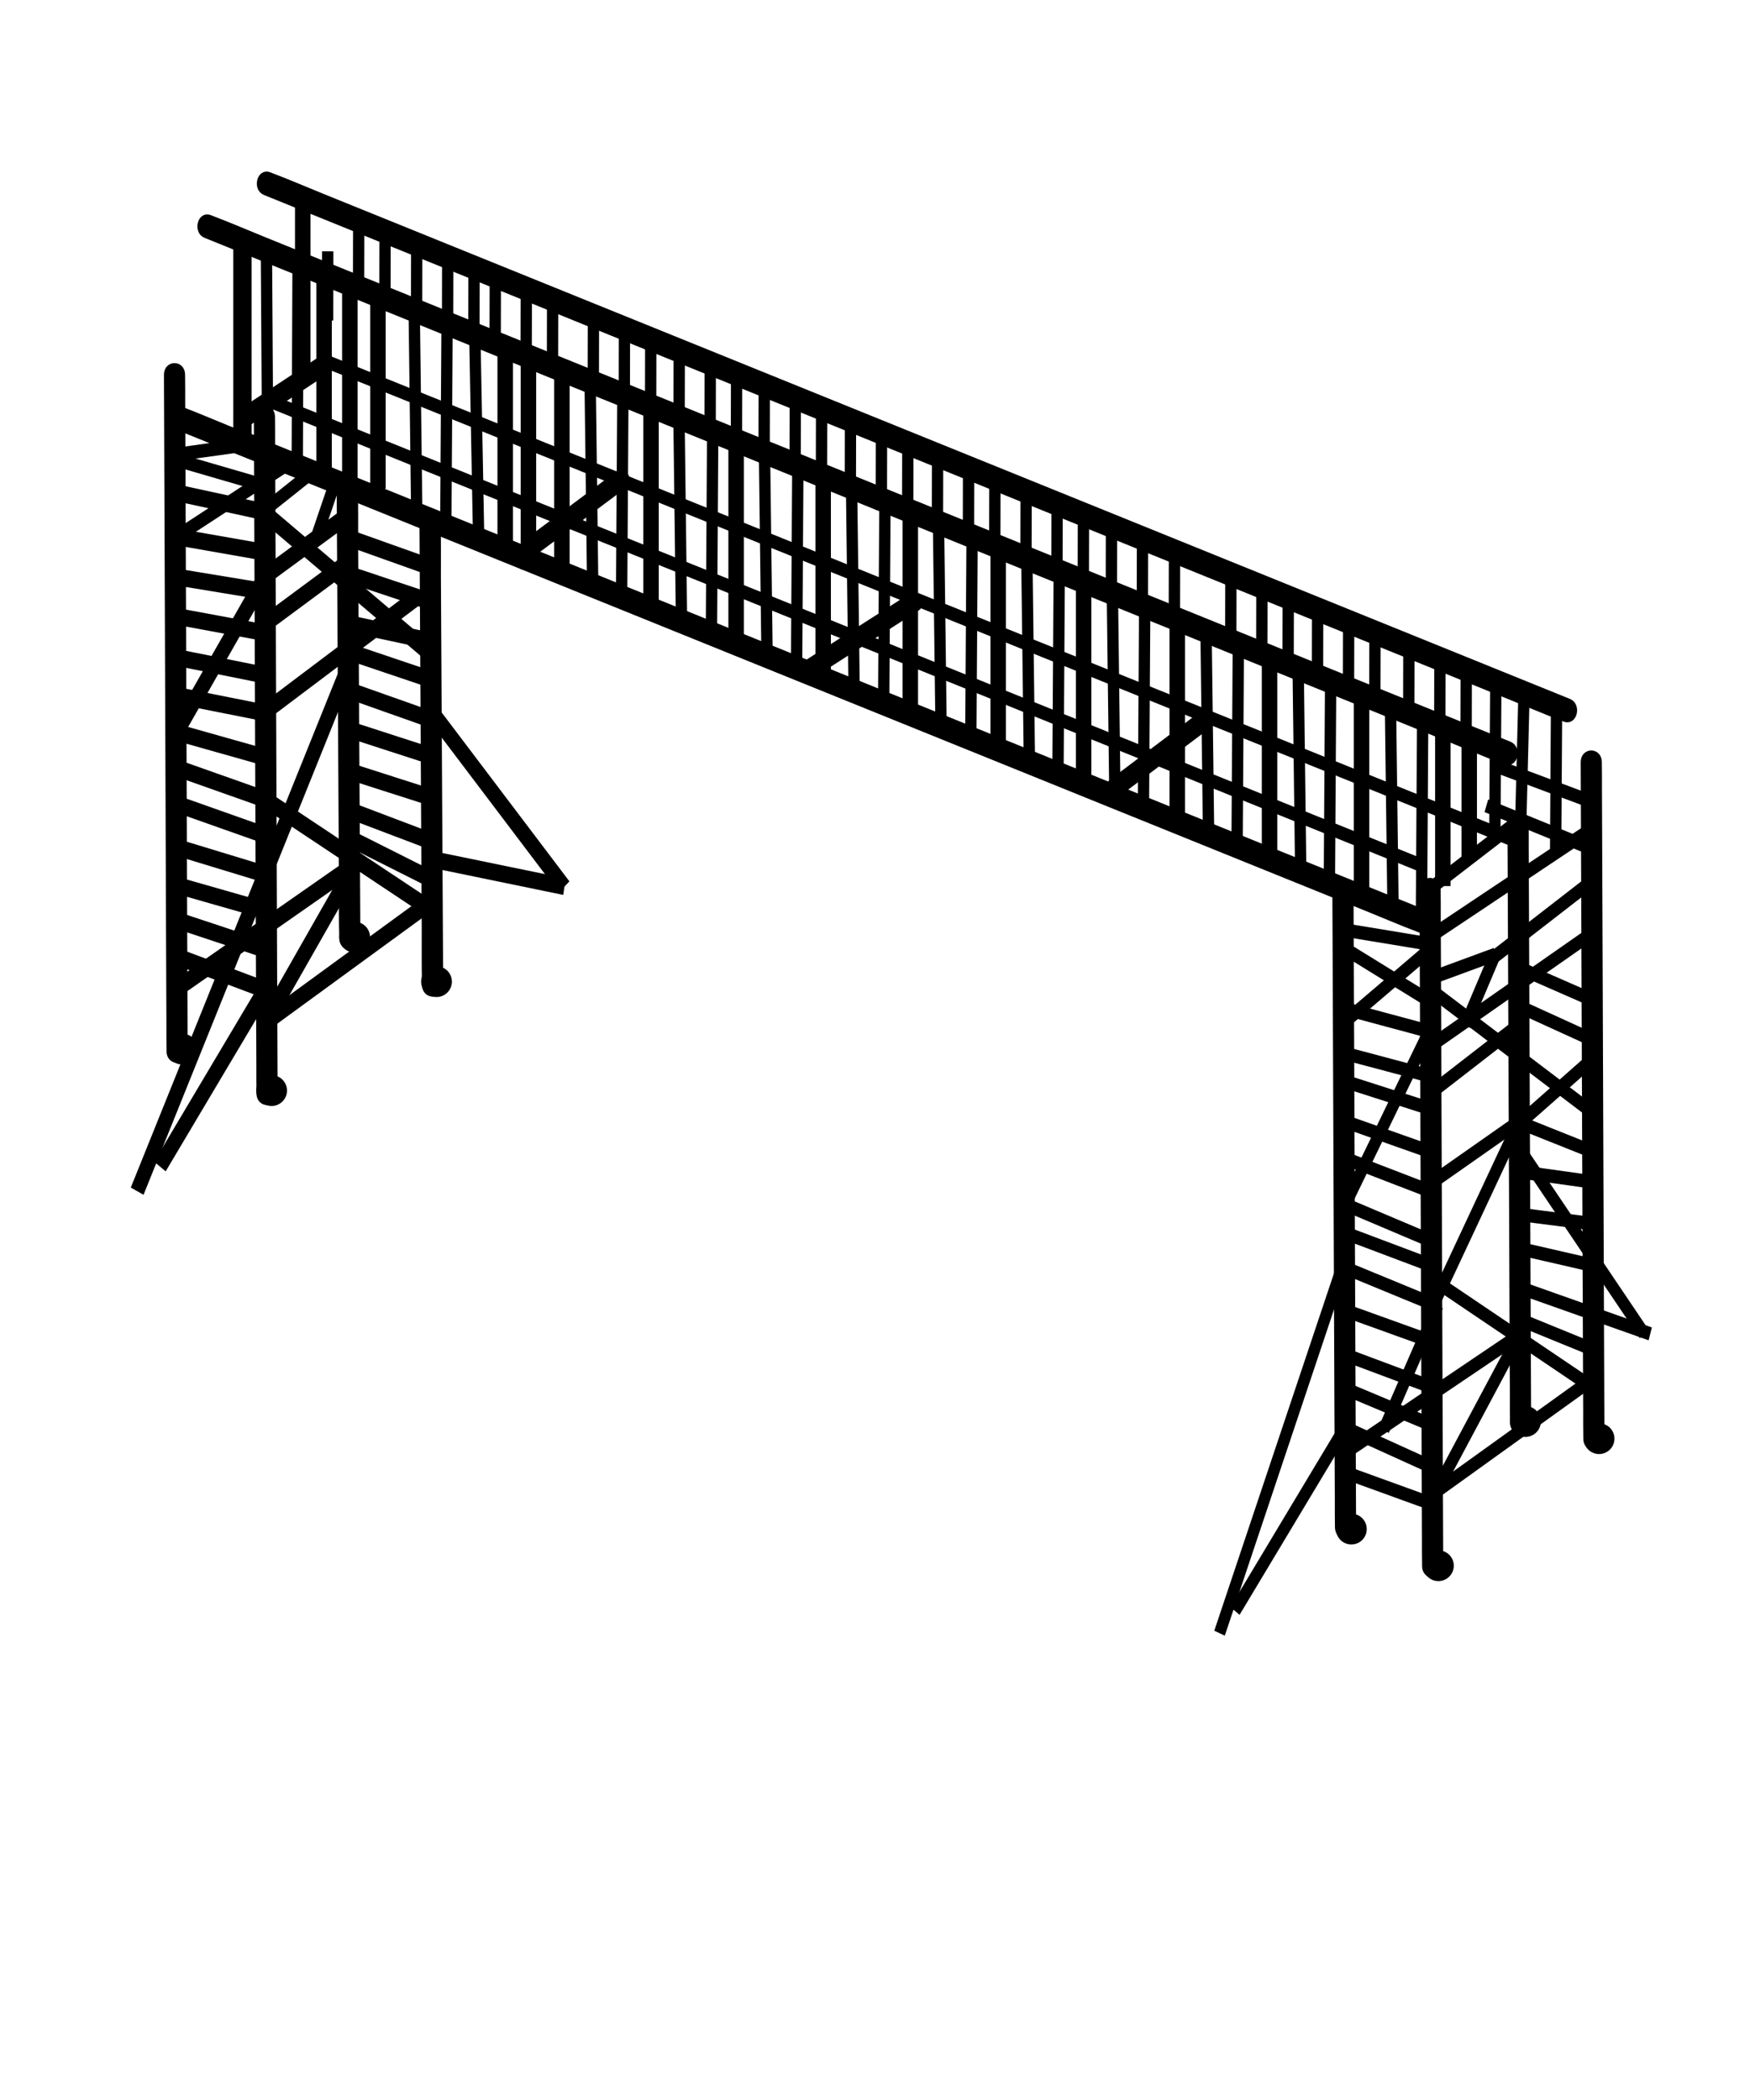 <svg width="250" height="300" xmlns="http://www.w3.org/2000/svg">

 <g>
  <title>background</title>
  <rect fill="none" id="canvas_background" height="302" width="252" y="-1" x="-1"/>
 </g>
 <g>
  <title>Layer 1</title>
  <g stroke="null" id="svg_413">
   <path stroke="null" id="svg_5" d="m23.921,53.528c0.004,0.858 0.008,1.715 0.008,2.573c0.008,2.348 0.016,4.696 0.028,7.044c0.012,3.459 0.028,6.919 0.04,10.378c0.016,4.24 0.032,8.481 0.048,12.721c0.016,4.624 0.036,9.248 0.052,13.876c0.016,4.686 0.036,9.377 0.052,14.063c0.016,4.351 0.032,8.706 0.048,13.057c0.016,3.694 0.028,7.389 0.044,11.083c0.012,2.645 0.02,5.29 0.032,7.935c0.004,1.255 -0.012,2.511 0.016,3.761c0,0.053 0,0.11 0,0.163c0.004,1.543 2.023,1.543 2.019,0c-0.004,-0.858 -0.008,-1.715 -0.008,-2.573c-0.008,-2.348 -0.016,-4.696 -0.028,-7.044c-0.012,-3.459 -0.028,-6.919 -0.04,-10.378c-0.016,-4.24 -0.032,-8.481 -0.048,-12.721c-0.016,-4.624 -0.036,-9.248 -0.052,-13.876c-0.016,-4.686 -0.036,-9.377 -0.052,-14.063c-0.016,-4.351 -0.032,-8.706 -0.048,-13.057c-0.016,-3.694 -0.028,-7.389 -0.044,-11.083c-0.012,-2.645 -0.02,-5.29 -0.032,-7.935c-0.004,-1.255 0.012,-2.511 -0.016,-3.761c0,-0.053 0,-0.11 0,-0.163c-0.004,-1.543 -2.023,-1.543 -2.019,0l0,0z"/>
   <path stroke="null" id="svg_8" d="m36.769,59.555c0.004,0.858 0.008,1.715 0.008,2.573c0.008,2.348 0.016,4.696 0.028,7.044c0.012,3.459 0.028,6.919 0.04,10.378c0.016,4.24 0.032,8.481 0.048,12.721c0.016,4.624 0.036,9.248 0.052,13.876c0.016,4.686 0.036,9.377 0.052,14.063c0.016,4.351 0.032,8.706 0.048,13.057c0.016,3.694 0.028,7.389 0.044,11.083c0.012,2.645 0.02,5.29 0.032,7.935c0.004,1.255 -0.012,2.511 0.016,3.761c0,0.053 0,0.11 0,0.163c0.004,1.543 2.023,1.543 2.019,0c-0.004,-0.858 -0.008,-1.715 -0.008,-2.573c-0.008,-2.348 -0.016,-4.696 -0.028,-7.044c-0.012,-3.459 -0.028,-6.919 -0.04,-10.378c-0.016,-4.24 -0.032,-8.481 -0.048,-12.721c-0.016,-4.624 -0.036,-9.248 -0.052,-13.876c-0.016,-4.686 -0.036,-9.377 -0.052,-14.063c-0.016,-4.351 -0.032,-8.706 -0.048,-13.057c-0.016,-3.694 -0.028,-7.389 -0.044,-11.083c-0.012,-2.645 -0.02,-5.29 -0.032,-7.935c-0.004,-1.255 0.012,-2.511 -0.016,-3.761c0,-0.053 0,-0.11 0,-0.163c-0.004,-1.538 -2.023,-1.543 -2.019,0l0,0z"/>
   <path stroke="null" id="svg_11" d="m60.424,74.356c0.012,2.209 0.024,4.413 0.036,6.622c0.028,5.295 0.061,10.594 0.089,15.889c0.036,6.382 0.073,12.765 0.105,19.147c0.032,5.515 0.061,11.03 0.093,16.545c0.016,2.674 -0.04,5.367 0.044,8.04c0,0.038 0,0.077 0,0.115c0.008,1.543 2.027,1.543 2.019,0c-0.012,-2.209 -0.024,-4.413 -0.036,-6.622c-0.028,-5.295 -0.061,-10.594 -0.089,-15.889c-0.036,-6.382 -0.073,-12.765 -0.105,-19.147c-0.032,-5.515 -0.061,-11.03 -0.093,-16.545c-0.016,-2.674 0.04,-5.367 -0.044,-8.04c0,-0.038 0,-0.077 0,-0.115c-0.008,-1.543 -2.027,-1.543 -2.019,0l0,0z"/>
   <path stroke="null" id="svg_14" d="m48.598,69.843c0.012,2.127 0.024,4.26 0.036,6.387c0.028,5.113 0.061,10.225 0.089,15.338c0.036,6.186 0.073,12.367 0.105,18.553c0.032,5.343 0.061,10.685 0.093,16.032c0.016,2.587 -0.04,5.189 0.044,7.777c0,0.034 0,0.072 0,0.105c0.008,1.543 2.027,1.543 2.019,0c-0.012,-2.127 -0.024,-4.26 -0.036,-6.387c-0.028,-5.113 -0.061,-10.225 -0.089,-15.338c-0.036,-6.186 -0.073,-12.367 -0.105,-18.553c-0.032,-5.343 -0.061,-10.685 -0.093,-16.032c-0.016,-2.587 0.04,-5.189 -0.044,-7.777c0,-0.034 0,-0.072 0,-0.105c-0.012,-1.543 -2.031,-1.543 -2.019,0l0,0z"/>
   <path stroke="null" id="svg_17" d="m190.838,127.073c0.004,0.815 0.008,1.624 0.008,2.439c0.008,2.214 0.016,4.427 0.028,6.641c0.012,3.258 0.028,6.512 0.04,9.77c0.016,3.991 0.032,7.983 0.048,11.974c0.016,4.37 0.036,8.745 0.052,13.114c0.016,4.413 0.036,8.826 0.052,13.239c0.016,4.097 0.032,8.194 0.048,12.29c0.016,3.479 0.028,6.957 0.044,10.436c0.012,2.501 0.02,5.002 0.032,7.504c0.004,1.184 -0.016,2.367 0.016,3.551c0,0.048 0,0.101 0,0.149c0.008,1.543 2.027,1.543 2.019,0c-0.004,-0.815 -0.008,-1.624 -0.008,-2.439c-0.008,-2.214 -0.016,-4.427 -0.028,-6.641c-0.012,-3.258 -0.028,-6.512 -0.04,-9.77c-0.016,-3.991 -0.032,-7.983 -0.048,-11.974c-0.016,-4.37 -0.036,-8.745 -0.052,-13.114c-0.016,-4.413 -0.036,-8.826 -0.052,-13.239c-0.016,-4.097 -0.032,-8.194 -0.048,-12.29c-0.016,-3.479 -0.028,-6.957 -0.044,-10.436c-0.012,-2.501 -0.02,-5.002 -0.032,-7.504c-0.004,-1.184 0.016,-2.367 -0.016,-3.551c0,-0.048 0,-0.101 0,-0.149c-0.004,-1.543 -2.023,-1.548 -2.019,0l0,0z"/>
   <path stroke="null" id="svg_20" d="m203.286,127.073c0.004,0.858 0.008,1.715 0.008,2.573c0.008,2.348 0.016,4.696 0.028,7.044c0.012,3.459 0.028,6.919 0.04,10.378c0.016,4.24 0.032,8.481 0.048,12.721c0.016,4.624 0.036,9.248 0.052,13.876c0.016,4.686 0.036,9.377 0.052,14.063c0.016,4.351 0.032,8.706 0.048,13.057c0.016,3.694 0.028,7.389 0.044,11.083c0.012,2.645 0.02,5.29 0.032,7.935c0.004,1.255 -0.012,2.511 0.016,3.761c0,0.053 0,0.11 0,0.163c0.004,1.543 2.023,1.543 2.019,0c-0.004,-0.858 -0.008,-1.715 -0.008,-2.573c-0.008,-2.348 -0.016,-4.696 -0.028,-7.044c-0.012,-3.459 -0.028,-6.919 -0.04,-10.378c-0.016,-4.24 -0.032,-8.481 -0.048,-12.721c-0.016,-4.624 -0.036,-9.248 -0.052,-13.876c-0.016,-4.686 -0.036,-9.377 -0.052,-14.063c-0.016,-4.351 -0.032,-8.706 -0.048,-13.057c-0.016,-3.694 -0.028,-7.389 -0.044,-11.083c-0.012,-2.645 -0.02,-5.29 -0.032,-7.935c-0.004,-1.255 0.012,-2.511 -0.016,-3.761c0,-0.053 0,-0.11 0,-0.163c-0.008,-1.543 -2.027,-1.548 -2.019,0l0,0z"/>
   <path stroke="null" id="svg_23" d="m226.316,108.865c0.004,0.858 0.008,1.715 0.008,2.573c0.008,2.348 0.016,4.696 0.028,7.044c0.012,3.459 0.028,6.919 0.04,10.378c0.016,4.24 0.032,8.481 0.048,12.721c0.016,4.624 0.036,9.248 0.052,13.876c0.016,4.686 0.036,9.377 0.052,14.063c0.016,4.351 0.032,8.706 0.048,13.057c0.016,3.694 0.028,7.389 0.044,11.083c0.012,2.645 0.02,5.29 0.032,7.935c0.004,1.255 -0.012,2.511 0.016,3.761c0,0.053 0,0.11 0,0.163c0.004,1.543 2.023,1.543 2.019,0c-0.004,-0.858 -0.008,-1.715 -0.008,-2.573c-0.008,-2.348 -0.016,-4.696 -0.028,-7.044c-0.012,-3.459 -0.028,-6.919 -0.04,-10.378c-0.016,-4.24 -0.032,-8.481 -0.048,-12.721c-0.016,-4.624 -0.036,-9.248 -0.052,-13.876c-0.016,-4.686 -0.036,-9.377 -0.052,-14.063c-0.016,-4.351 -0.032,-8.706 -0.048,-13.057c-0.016,-3.694 -0.028,-7.389 -0.044,-11.083c-0.012,-2.645 -0.02,-5.29 -0.032,-7.935c-0.004,-1.255 0.012,-2.511 -0.016,-3.761c0,-0.053 0,-0.11 0,-0.163c-0.004,-1.538 -2.023,-1.543 -2.019,0l0,0z"/>
   <path stroke="null" id="svg_26" d="m215.851,117.399c0.004,0.767 0.008,1.533 0.008,2.295c0.008,2.084 0.016,4.169 0.028,6.248c0.012,3.081 0.028,6.162 0.04,9.243c0.016,3.761 0.032,7.518 0.048,11.279c0.016,4.097 0.036,8.194 0.052,12.29c0.016,4.154 0.036,8.313 0.052,12.468c0.016,3.876 0.032,7.753 0.048,11.629c0.012,3.277 0.028,6.55 0.04,9.827c0.012,2.357 0.02,4.71 0.032,7.067c0.004,1.112 -0.012,2.233 0.016,3.344c0,0.048 0,0.096 0,0.144c0.008,1.543 2.027,1.543 2.019,0c-0.004,-0.767 -0.008,-1.533 -0.008,-2.295c-0.008,-2.084 -0.016,-4.169 -0.028,-6.248c-0.012,-3.081 -0.028,-6.162 -0.04,-9.243c-0.016,-3.761 -0.032,-7.518 -0.048,-11.279c-0.016,-4.097 -0.036,-8.194 -0.052,-12.29c-0.016,-4.154 -0.036,-8.313 -0.052,-12.468c-0.016,-3.876 -0.032,-7.753 -0.048,-11.629c-0.012,-3.277 -0.028,-6.55 -0.04,-9.827c-0.012,-2.357 -0.02,-4.71 -0.032,-7.067c-0.004,-1.112 0.012,-2.233 -0.016,-3.344c0,-0.048 0,-0.096 0,-0.144c-0.004,-1.538 -2.023,-1.543 -2.019,0l0,0z"/>
   <rect stroke="null" id="svg_28" height="33.55" width="4" transform="matrix(0.11,-0.461,0.388,0.13,54.899,300.104) " y="-207.683" x="460.969"/>
   <rect stroke="null" id="svg_30" height="32.18" width="4" transform="matrix(0.072,-0.471,0.397,0.086,46.622,319.034) " y="-145.566" x="499.438"/>
   <rect stroke="null" id="svg_32" height="31.44" width="4" transform="matrix(0.059,-0.474,0.399,0.07,41.703,328.936) " y="-116.613" x="512.817"/>
   <rect stroke="null" id="svg_34" height="33.06" width="4" transform="matrix(0.056,-0.475,0.4,0.066,36.855,334.814) " y="-102.091" x="515.244"/>
   <rect stroke="null" id="svg_36" height="31.81" width="4" transform="matrix(0.062,-0.473,0.399,0.074,31.981,336.389) " y="-97.991" x="507.983"/>
   <rect stroke="null" id="svg_38" height="31.07" width="4" transform="matrix(0.067,-0.472,0.398,0.08,27.188,340.027) " y="-90.512" x="504.136"/>
   <rect stroke="null" id="svg_40" height="31.12" width="4" transform="matrix(0.067,-0.473,0.398,0.079,22.498,345.407) " y="-77.839" x="505.112"/>
   <rect stroke="null" id="svg_42" height="31.77" width="4" transform="matrix(0.094,-0.466,0.393,0.111,18.149,339.128) " y="-96.319" x="478.179"/>
   <rect stroke="null" id="svg_44" height="33.21" width="4" transform="matrix(0.116,-0.459,0.387,0.137,14.471,334.342) " y="-108.598" x="454.828"/>
   <rect stroke="null" id="svg_46" height="33.21" width="4" transform="matrix(0.116,-0.459,0.387,0.137,10.15,337.555) " y="-97.997" x="454.04"/>
   <rect stroke="null" id="svg_48" height="31.91" width="4" transform="matrix(0.1,-0.464,0.391,0.119,4.872,348.787) " y="-69.162" x="471.154"/>
   <rect stroke="null" id="svg_50" height="31.1" width="4" transform="matrix(0.095,-0.466,0.392,0.112,0.399,356.258) " y="-50.809" x="478.373"/>
   <rect stroke="null" id="svg_52" height="31.9" width="4" transform="matrix(0.108,-0.462,0.389,0.129,-3.434,353.545) " y="-54.847" x="463.224"/>
   <rect stroke="null" id="svg_54" height="31.48" width="4" transform="matrix(0.122,-0.457,0.385,0.145,-7.069,350.604) " y="-57.539" x="447.608"/>
   <rect stroke="null" id="svg_56" height="4" width="171.98" transform="matrix(0.174,-0.432,0.364,0.207,4.771,324.099) " y="-107.45" x="306.297"/>
   <rect stroke="null" id="svg_58" height="4" width="65.97" transform="matrix(0.233,-0.392,0.33,0.276,-1.895,299.688) " y="-111.991" x="262.455"/>
   <rect stroke="null" id="svg_60" height="4" width="65.77" transform="matrix(0.344,-0.251,0.211,0.408,52.861,244.961) " y="-197.37" x="77.223"/>
   <rect stroke="null" id="svg_62" height="4" width="50" transform="matrix(0.226,-0.397,0.334,0.269,14.773,308.444) " y="-144.26" x="313.535"/>
   <rect stroke="null" id="svg_64" height="64.23" width="4" transform="matrix(0.197,-0.418,0.352,0.234,23.547,322.321) " y="-180.691" x="394.487"/>
   <rect stroke="null" id="svg_66" height="4" width="70.93" transform="matrix(0.348,-0.243,0.205,0.413,55.479,234.59) " y="-207.776" x="34.484"/>
   <rect stroke="null" id="svg_68" height="29.52" width="4" transform="matrix(0.116,-0.459,0.387,0.138,58.15,337.75) " y="-176.042" x="513.485"/>
   <rect stroke="null" id="svg_70" height="28.15" width="4" transform="matrix(0.109,-0.461,0.389,0.13,54.327,343.416) " y="-158.275" x="520.414"/>
   <rect stroke="null" id="svg_72" height="4" width="63.43" transform="matrix(0.341,-0.257,0.217,0.404,70.972,239.915) " y="-289.557" x="86.425"/>
   <rect stroke="null" id="svg_74" height="26.8" width="4" transform="matrix(0.072,-0.471,0.397,0.085,51.176,362.577) " y="-103.944" x="559.679"/>
   <rect stroke="null" id="svg_76" height="27.27" width="4" transform="matrix(0.11,-0.461,0.388,0.131,45.341,351.61) " y="-135.432" x="519.977"/>
   <rect stroke="null" id="svg_78" height="29.94" width="4" transform="matrix(0.115,-0.459,0.387,0.137,40.803,353.428) " y="-130.725" x="514.296"/>
   <rect stroke="null" id="svg_80" height="30.03" width="4" transform="matrix(0.106,-0.462,0.389,0.126,36.814,361.591) " y="-109.831" x="525.08"/>
   <rect stroke="null" id="svg_82" height="29.5" width="4" transform="matrix(0.106,-0.462,0.39,0.125,31.911,365.986) " y="-96.532" x="525.401"/>
   <rect stroke="null" id="svg_84" height="28.17" width="4" transform="matrix(0.123,-0.456,0.385,0.146,26.953,362.745) " y="-101.128" x="506.713"/>
   <rect stroke="null" id="svg_86" height="29.45" width="4" transform="matrix(0.158,-0.441,0.372,0.187,23.663,348.897) " y="-126.335" x="463.695"/>
   <rect stroke="null" id="svg_88" height="46.38" width="4" transform="matrix(0.069,-0.472,0.398,0.082,35.682,410.736) " y="-38.523" x="601.299"/>
   <rect stroke="null" id="svg_90" height="70.48" width="4" transform="matrix(0.3,-0.32,0.27,0.357,52.98,283.462) " y="-268.345" x="267.671"/>
   <rect stroke="null" id="svg_92" height="4" width="34.1" transform="matrix(0.343,-0.254,0.214,0.407,74.783,234.493) " y="-307.46" x="83.612"/>
   <rect stroke="null" id="svg_94" height="4" width="56.83" transform="matrix(0.226,-0.397,0.335,0.268,39.132,277.951) " y="-232.91" x="280.58"/>
   <rect stroke="null" id="svg_96" height="4" width="32.4" transform="matrix(0.343,-0.252,0.213,0.407,77.996,232.988) " y="-321.744" x="82.102"/>
   <rect stroke="null" id="svg_98" height="70.49" width="4" transform="matrix(0.235,-0.389,0.328,0.279,55.162,286.723) " y="-295.166" x="335.393"/>
   <rect stroke="null" id="svg_100" height="27.81" width="1.615" y="34.941" x="33.829"/>
   <path stroke="null" id="svg_103" d="m215.612,106.431c-1.659,-0.671 -3.319,-1.346 -4.978,-2.017c-4.518,-1.83 -9.036,-3.661 -13.55,-5.491c-6.654,-2.698 -13.312,-5.39 -19.965,-8.088c-8.115,-3.287 -16.231,-6.574 -24.346,-9.866c-8.919,-3.613 -17.834,-7.226 -26.752,-10.838c-8.971,-3.637 -17.943,-7.269 -26.914,-10.906c-8.366,-3.388 -16.731,-6.78 -25.097,-10.168c-7.094,-2.875 -14.184,-5.745 -21.277,-8.62c-5.095,-2.065 -10.191,-4.13 -15.29,-6.195c-2.398,-0.973 -4.784,-2.012 -7.199,-2.918c-0.105,-0.038 -0.21,-0.086 -0.315,-0.129c-1.231,-0.498 -1.76,1.816 -0.537,2.31c1.659,0.671 3.319,1.346 4.978,2.017c4.518,1.83 9.036,3.661 13.55,5.491c6.654,2.698 13.312,5.39 19.965,8.088c8.115,3.287 16.231,6.574 24.346,9.866c8.919,3.613 17.834,7.226 26.752,10.838c8.971,3.637 17.943,7.269 26.914,10.906c8.366,3.388 16.731,6.78 25.097,10.168c7.094,2.875 14.184,5.745 21.277,8.62c5.095,2.065 10.191,4.13 15.29,6.195c2.398,0.973 4.784,2.012 7.199,2.918c0.105,0.038 0.21,0.086 0.315,0.129c1.231,0.503 1.76,-1.811 0.537,-2.31l0,0z"/>
   <path stroke="null" id="svg_106" d="m224.103,100.312c-1.659,-0.671 -3.319,-1.346 -4.978,-2.017c-4.518,-1.83 -9.036,-3.661 -13.55,-5.491c-6.654,-2.698 -13.312,-5.39 -19.965,-8.088c-8.115,-3.287 -16.231,-6.574 -24.346,-9.866c-8.919,-3.613 -17.834,-7.226 -26.752,-10.838c-8.971,-3.637 -17.943,-7.269 -26.914,-10.906c-8.366,-3.388 -16.731,-6.78 -25.097,-10.168c-7.094,-2.875 -14.184,-5.745 -21.277,-8.62c-5.095,-2.065 -10.191,-4.13 -15.29,-6.195c-2.398,-0.973 -4.784,-2.012 -7.199,-2.918c-0.105,-0.038 -0.21,-0.086 -0.315,-0.129c-1.231,-0.498 -1.76,1.816 -0.537,2.31c1.659,0.671 3.319,1.346 4.978,2.017c4.518,1.83 9.036,3.661 13.55,5.491c6.654,2.698 13.312,5.39 19.965,8.088c8.115,3.287 16.231,6.574 24.346,9.866c8.919,3.613 17.834,7.226 26.752,10.838c8.971,3.637 17.943,7.269 26.914,10.906c8.366,3.388 16.731,6.78 25.097,10.168c7.094,2.875 14.184,5.745 21.277,8.62c5.095,2.065 10.191,4.13 15.29,6.195c2.398,0.973 4.784,2.012 7.199,2.918c0.105,0.038 0.21,0.086 0.315,0.129c1.235,0.503 1.764,-1.811 0.537,-2.31l0,0z"/>
   <rect stroke="null" id="svg_108" height="3" width="44.88" transform="matrix(0.354,-0.231,0.195,0.42,83.302,220.941) " y="-334.383" x="19.095"/>
   <rect stroke="null" id="svg_110" height="3" width="18.75" transform="matrix(0.151,-0.444,0.374,0.179,56.263,310.863) " y="-210.035" x="441.701"/>
   <path stroke="null" id="svg_113" d="m203.508,130.47c-1.591,-0.642 -3.186,-1.289 -4.776,-1.931c-4.332,-1.754 -8.664,-3.507 -13.001,-5.261c-6.383,-2.583 -12.766,-5.165 -19.15,-7.748c-7.784,-3.148 -15.568,-6.301 -23.353,-9.449c-8.555,-3.459 -17.107,-6.924 -25.662,-10.383c-8.608,-3.483 -17.212,-6.962 -25.82,-10.446c-8.026,-3.249 -16.049,-6.493 -24.075,-9.741c-6.803,-2.75 -13.606,-5.505 -20.409,-8.256c-4.889,-1.979 -9.779,-3.958 -14.664,-5.932c-2.301,-0.93 -4.587,-1.926 -6.904,-2.793c-0.101,-0.038 -0.202,-0.081 -0.303,-0.125c-1.231,-0.498 -1.76,1.816 -0.537,2.31c1.591,0.642 3.186,1.289 4.776,1.931c4.332,1.754 8.664,3.507 13.001,5.261c6.383,2.583 12.766,5.165 19.15,7.748c7.784,3.148 15.568,6.301 23.353,9.449c8.555,3.459 17.107,6.924 25.662,10.383c8.608,3.483 17.212,6.962 25.82,10.446c8.026,3.249 16.049,6.493 24.075,9.741c6.803,2.75 13.606,5.505 20.409,8.256c4.889,1.979 9.779,3.958 14.664,5.932c2.301,0.93 4.587,1.926 6.904,2.793c0.101,0.038 0.202,0.081 0.303,0.125c1.231,0.498 1.76,-1.816 0.537,-2.31l0,0z"/>
   <rect stroke="null" id="svg_115" height="58.22" width="3" transform="matrix(0.404,-0.004,0.003,0.479,129.607,192.146) " y="-328.438" x="-225.663"/>
   <rect stroke="null" id="svg_117" height="3" width="58.99" transform="matrix(0.002,-0.479,0.404,0.002,76.094,334.84) " y="-87.52" x="559.846"/>
   <rect stroke="null" id="svg_119" height="28.682" width="1.211" y="39.283" x="45.691"/>
   <rect stroke="null" id="svg_121" height="27.724" width="1.211" y="41.103" x="49.37"/>
   <rect stroke="null" id="svg_123" height="27.043" width="1.211" y="42.274" x="53.384"/>
   <rect stroke="null" id="svg_125" height="58.22" width="3" transform="matrix(0.404,-0.007,0.006,0.479,128.928,192.752) " y="-310.493" x="-169.523"/>
   <rect stroke="null" id="svg_127" height="3" width="57.24" transform="matrix(0.003,-0.479,0.404,0.004,89.737,368.668) " y="-70.527" x="612.718"/>
   <rect stroke="null" id="svg_129" height="59.05" width="3" transform="matrix(0.404,-0.01,0.009,0.479,128.222,193.407) " y="-305.318" x="-144.143"/>
   <rect stroke="null" id="svg_131" height="27.206" width="1.211" y="50.648" x="71.564"/>
   <rect stroke="null" id="svg_133" height="3" width="20.45" transform="matrix(0.335,-0.267,0.225,0.398,78.532,233.887) " y="-336.626" x="103.707"/>
   <rect stroke="null" id="svg_135" height="30.09" width="3" transform="matrix(0.096,-0.465,0.392,0.114,49.955,308.109) " y="-179.358" x="475.673"/>
   <rect stroke="null" id="svg_137" height="3" width="25.57" transform="matrix(0.401,-0.056,0.048,0.476,118.911,195.599) " y="-299.326" x="-199.441"/>
   <rect stroke="null" id="svg_139" height="431.77" width="3" transform="matrix(0.13,-0.454,0.382,0.154,92.594,413.741) " y="-367.097" x="659.34"/>
   <rect stroke="null" id="svg_141" height="24.159" width="1.211" y="29.369" x="42.643"/>
   <rect stroke="null" id="svg_143" height="3" width="19.62" transform="matrix(0.001,-0.479,0.404,0.002,95.444,323.112) " y="-123.342" x="578.964"/>
   <rect stroke="null" id="svg_145" height="3" width="19.62" transform="matrix(0.001,-0.479,0.404,0.002,98.196,330.341) " y="-119.256" x="602.333"/>
   <rect stroke="null" id="svg_147" height="3" width="19.62" transform="matrix(0.001,-0.479,0.404,0.002,100.87,336.085) " y="-116.586" x="611.663"/>
   <rect stroke="null" id="svg_149" height="3" width="19.62" transform="matrix(0.001,-0.479,0.404,0.002,103.824,343.301) " y="-112.726" x="622.883"/>
   <rect stroke="null" id="svg_151" height="3" width="19.62" transform="matrix(0.001,-0.479,0.404,0.002,106.577,350.53) " y="-108.606" x="633.853"/>
   <rect stroke="null" id="svg_153" height="3" width="19.62" transform="matrix(0.001,-0.479,0.404,0.002,109.25,356.274) " y="-105.936" x="643.183"/>
   <rect stroke="null" id="svg_155" height="3" width="19.62" transform="matrix(0.001,-0.479,0.404,0.002,111.116,361.257) " y="-103.056" x="650.713"/>
   <rect stroke="null" id="svg_157" height="3" width="19.62" transform="matrix(0.001,-0.479,0.404,0.002,113.868,368.487) " y="-98.936" x="661.693"/>
   <rect stroke="null" id="svg_159" height="3" width="19.62" transform="matrix(0.001,-0.479,0.404,0.002,116.542,374.231) " y="-96.266" x="671.023"/>
   <rect stroke="null" id="svg_161" height="3" width="19.62" transform="matrix(0.001,-0.479,0.404,0.002,120.402,383.46) " y="-91.426" x="685.463"/>
   <rect stroke="null" id="svg_163" height="3" width="19.62" transform="matrix(0.001,-0.479,0.404,0.002,123.154,390.69) " y="-87.306" x="696.443"/>
   <rect stroke="null" id="svg_165" height="3" width="19.62" transform="matrix(0.001,-0.479,0.404,0.002,125.827,396.434) " y="-84.636" x="705.773"/>
   <rect stroke="null" id="svg_167" height="3" width="19.62" transform="matrix(0.001,-0.479,0.404,0.002,128.407,403.012) " y="-80.976" x="715.853"/>
   <rect stroke="null" id="svg_169" height="3" width="19.62" transform="matrix(0.001,-0.479,0.404,0.002,131.159,410.242) " y="-76.846" x="726.833"/>
   <rect stroke="null" id="svg_171" height="3" width="19.62" transform="matrix(0.001,-0.479,0.404,0.002,133.833,415.986) " y="-74.176" x="736.163"/>
   <rect stroke="null" id="svg_173" height="3" width="19.62" transform="matrix(0.001,-0.479,0.404,0.002,136.352,422.365) " y="-70.656" x="745.963"/>
   <rect stroke="null" id="svg_175" height="3" width="19.62" transform="matrix(0.001,-0.479,0.404,0.002,139.105,429.594) " y="-66.526" x="756.943"/>
   <rect stroke="null" id="svg_177" height="3" width="19.62" transform="matrix(0.001,-0.479,0.404,0.002,141.778,435.338) " y="-63.856" x="766.263"/>
   <rect stroke="null" id="svg_179" height="3" width="19.62" transform="matrix(0.001,-0.479,0.404,0.002,143.826,442.679) " y="-58.746" x="776.493"/>
   <rect stroke="null" id="svg_181" height="3" width="19.62" transform="matrix(0.001,-0.479,0.404,0.002,146.578,449.908) " y="-54.616" x="787.473"/>
   <rect stroke="null" id="svg_183" height="3" width="19.62" transform="matrix(0.001,-0.479,0.404,0.002,149.252,455.652) " y="-51.946" x="796.793"/>
   <rect stroke="null" id="svg_185" height="3" width="19.62" transform="matrix(0.001,-0.479,0.404,0.002,152.508,461.87) " y="-49.506" x="807.343"/>
   <rect stroke="null" id="svg_187" height="3" width="19.62" transform="matrix(0.001,-0.479,0.404,0.002,155.26,469.1) " y="-45.386" x="818.323"/>
   <rect stroke="null" id="svg_189" height="3" width="19.62" transform="matrix(0.001,-0.479,0.404,0.002,157.933,474.844) " y="-42.716" x="827.643"/>
   <rect stroke="null" id="svg_191" height="3" width="19.62" transform="matrix(0.001,-0.479,0.404,0.002,161.16,481.578) " y="-39.696" x="838.693"/>
   <rect stroke="null" id="svg_193" height="3" width="19.62" transform="matrix(0.001,-0.479,0.404,0.002,163.912,488.807) " y="-35.576" x="849.673"/>
   <rect stroke="null" id="svg_195" height="3" width="19.62" transform="matrix(0.001,-0.479,0.404,0.002,166.586,494.551) " y="-32.906" x="859.003"/>
   <rect stroke="null" id="svg_197" height="3" width="19.62" transform="matrix(0.001,-0.479,0.404,0.002,168.371,501.92) " y="-27.436" x="868.923"/>
   <rect stroke="null" id="svg_199" height="3" width="19.62" transform="matrix(0.001,-0.479,0.404,0.002,171.124,509.149) " y="-23.306" x="879.903"/>
   <rect stroke="null" id="svg_201" height="3" width="19.62" transform="matrix(0.001,-0.479,0.404,0.002,174.602,515.851) " y="-20.636" x="891.233"/>
   <rect stroke="null" id="svg_203" height="3" width="19.62" transform="matrix(0.001,-0.479,0.404,0.002,180.052,528.489) " y="-14.226" x="911.213"/>
   <rect stroke="null" id="svg_205" height="3" width="19.62" transform="matrix(0.001,-0.479,0.404,0.002,182.804,535.718) " y="-10.096" x="922.193"/>
   <rect stroke="null" id="svg_207" height="3" width="19.62" transform="matrix(0.001,-0.479,0.404,0.002,185.477,541.462) " y="-7.426" x="931.523"/>
   <rect stroke="null" id="svg_209" height="3" width="19.62" transform="matrix(0.001,-0.479,0.404,0.002,188.205,548.179) " y="-3.806" x="941.933"/>
   <rect stroke="null" id="svg_211" height="3" width="19.62" transform="matrix(0.001,-0.479,0.404,0.002,190.957,555.408) " y="0.314" x="952.913"/>
   <rect stroke="null" id="svg_213" height="3" width="19.62" transform="matrix(0.001,-0.479,0.404,0.002,193.631,561.152) " y="2.984" x="962.243"/>
   <rect stroke="null" id="svg_215" height="3" width="19.62" transform="matrix(0.001,-0.479,0.404,0.002,196.681,569.016) " y="7.394" x="974.253"/>
   <rect stroke="null" id="svg_217" height="3" width="19.62" transform="matrix(0.001,-0.479,0.404,0.002,199.434,576.245) " y="11.524" x="985.233"/>
   <rect stroke="null" id="svg_219" height="3" width="19.62" transform="matrix(0.001,-0.479,0.404,0.002,202.107,581.989) " y="14.194" x="994.563"/>
   <rect stroke="null" id="svg_221" height="29.822" width="1.211" y="51.007" x="74.882"/>
   <rect stroke="null" id="svg_223" height="28.212" width="1.211" y="53.662" x="79.663"/>
   <rect stroke="null" id="svg_225" height="58.22" width="3" transform="matrix(0.404,-0.007,0.006,0.479,128.809,193.186) " y="-289.833" x="-107.333"/>
   <rect stroke="null" id="svg_227" height="3" width="57.24" transform="matrix(0.003,-0.479,0.404,0.004,106.315,408.294) " y="-49.857" x="674.908"/>
   <rect stroke="null" id="svg_229" height="29.171" width="1.211" y="58.453" x="92.397"/>
   <rect stroke="null" id="svg_231" height="60.22" width="3" transform="matrix(0.404,-0.007,0.006,0.479,128.797,193.354) " y="-279.68" x="-76.051"/>
   <rect stroke="null" id="svg_233" height="3" width="58.24" transform="matrix(0.003,-0.479,0.404,0.003,114.744,428.445) " y="-39.193" x="706.058"/>
   <rect stroke="null" id="svg_235" height="28.212" width="1.211" y="64.251" x="104.554"/>
   <rect stroke="null" id="svg_237" height="58.22" width="3" transform="matrix(0.404,-0.007,0.006,0.479,128.683,193.616) " y="-267.723" x="-45.683"/>
   <rect stroke="null" id="svg_239" height="3" width="59.24" transform="matrix(0.003,-0.479,0.404,0.003,122.534,447.912) " y="-28.593" x="735.658"/>
   <rect stroke="null" id="svg_241" height="29.171" width="1.211" y="68.295" x="116.989"/>
   <rect stroke="null" id="svg_243" height="59.22" width="3" transform="matrix(0.404,-0.007,0.006,0.479,128.654,193.797) " y="-258.226" x="-14.976"/>
   <rect stroke="null" id="svg_245" height="3" width="59.24" transform="matrix(0.003,-0.479,0.404,0.003,130.668,467.64) " y="-18.153" x="766.468"/>
   <rect stroke="null" id="svg_247" height="29.65" width="1.211" y="73.226" x="129.437"/>
   <rect stroke="null" id="svg_249" height="60.22" width="3" transform="matrix(0.404,-0.007,0.006,0.479,128.62,193.973) " y="-247.85" x="15.689"/>
   <rect stroke="null" id="svg_251" height="3" width="59.24" transform="matrix(0.003,-0.479,0.404,0.003,138.869,487.308) " y="-7.863" x="797.298"/>
   <rect stroke="null" id="svg_253" height="28.212" width="1.211" y="78.583" x="141.993"/>
   <rect stroke="null" id="svg_255" height="58.22" width="3" transform="matrix(0.404,-0.007,0.006,0.479,128.511,194.263) " y="-237.813" x="47.047"/>
   <rect stroke="null" id="svg_257" height="3" width="57.24" transform="matrix(0.003,-0.479,0.404,0.004,147.18,507.001) " y="2.153" x="829.298"/>
   <rect stroke="null" id="svg_259" height="28.212" width="1.211" y="83.398" x="154.198"/>
   <rect stroke="null" id="svg_261" height="58.22" width="3" transform="matrix(0.404,-0.007,0.006,0.479,128.452,194.477) " y="-227.763" x="77.277"/>
   <rect stroke="null" id="svg_263" height="3" width="57.24" transform="matrix(0.003,-0.479,0.404,0.004,155.238,526.266) " y="12.203" x="859.528"/>
   <rect stroke="null" id="svg_265" height="28.212" width="1.211" y="89.134" x="167.571"/>
   <rect stroke="null" id="svg_267" height="58.22" width="3" transform="matrix(0.404,-0.007,0.006,0.479,128.385,194.705) " y="-215.803" x="110.397"/>
   <rect stroke="null" id="svg_269" height="3" width="57.24" transform="matrix(0.003,-0.479,0.404,0.004,163.679,547.826) " y="24.173" x="892.648"/>
   <rect stroke="null" id="svg_271" height="28.212" width="1.211" y="94.122" x="180.757"/>
   <rect stroke="null" id="svg_273" height="60.22" width="3" transform="matrix(0.404,-0.007,0.006,0.479,128.384,194.83) " y="-205.24" x="142.809"/>
   <rect stroke="null" id="svg_275" height="3" width="57.24" transform="matrix(0.003,-0.479,0.404,0.004,172.562,568.427) " y="34.583" x="925.308"/>
   <rect stroke="null" id="svg_277" height="28.212" width="1.211" y="99.493" x="193.903"/>
   <rect stroke="null" id="svg_279" height="59.22" width="3" transform="matrix(0.404,-0.007,0.006,0.479,128.292,195.104) " y="-194.116" x="175.514"/>
   <rect stroke="null" id="svg_281" height="3" width="57.24" transform="matrix(0.003,-0.479,0.404,0.004,181.083,589.356) " y="45.793" x="957.868"/>
   <rect stroke="null" id="svg_283" height="445.99" width="3" transform="matrix(0.129,-0.454,0.382,0.154,103.808,423.052) " y="-383.352" x="686.941"/>
   <path stroke="null" id="svg_286" d="m35.016,60.605c3.472,-2.295 6.944,-4.585 10.417,-6.881c0.501,-0.331 0.997,-0.661 1.498,-0.987c0.852,-0.561 0.089,-2.113 -0.763,-1.552c-3.472,2.295 -6.944,4.585 -10.417,6.881c-0.501,0.331 -0.997,0.661 -1.498,0.987c-0.852,0.561 -0.089,2.113 0.763,1.552l0,0z"/>
   <path stroke="null" id="svg_289" d="m75.976,79.091c3.828,-2.856 7.659,-5.711 11.487,-8.562c0.545,-0.407 1.09,-0.815 1.635,-1.222c0.824,-0.613 0.065,-2.171 -0.763,-1.552c-3.828,2.856 -7.659,5.711 -11.487,8.562c-0.545,0.407 -1.09,0.815 -1.635,1.222c-0.824,0.613 -0.065,2.171 0.763,1.552l0,0z"/>
   <path stroke="null" id="svg_292" d="m115.443,96.723c1.744,-1.116 3.492,-2.233 5.237,-3.354c2.786,-1.782 5.572,-3.565 8.358,-5.347c0.646,-0.412 1.288,-0.824 1.934,-1.236c0.856,-0.551 0.093,-2.099 -0.763,-1.552c-1.744,1.116 -3.492,2.233 -5.237,3.354c-2.786,1.782 -5.572,3.565 -8.358,5.347c-0.646,0.412 -1.288,0.824 -1.934,1.236c-0.856,0.551 -0.093,2.103 0.763,1.552l0,0z"/>
   <path stroke="null" id="svg_295" d="m159.629,113.34c3.819,-2.875 7.639,-5.755 11.454,-8.63c0.545,-0.412 1.09,-0.819 1.631,-1.231c0.82,-0.618 0.061,-2.175 -0.763,-1.552c-3.819,2.875 -7.639,5.755 -11.454,8.63c-0.545,0.412 -1.09,0.819 -1.631,1.231c-0.824,0.623 -0.065,2.175 0.763,1.552l0,0z"/>
   <rect stroke="null" id="svg_297" height="21.888" width="1.211" y="104.193" x="205.515"/>
   <rect stroke="null" id="svg_299" height="17.024" width="1.211" y="105.473" x="209.282"/>
   <rect stroke="null" id="svg_301" height="3" width="46.98" transform="matrix(0.003,-0.479,0.404,0.003,198.226,593.653) " y="29.077" x="988.708"/>
   <rect stroke="null" id="svg_303" height="3" width="47.03" transform="matrix(0.012,-0.479,0.404,0.014,195.385,596.571) " y="22.901" x="990.852"/>
   <rect stroke="null" id="svg_305" height="3" width="41.75" transform="matrix(0.003,-0.479,0.404,0.004,204.76,606.953) " y="34.225" x="1013.517"/>
   <rect stroke="null" id="svg_307" height="35.45" width="3" transform="matrix(0.122,-0.457,0.385,0.144,146.377,545.022) " y="-115.811" x="915.247"/>
   <rect stroke="null" id="svg_309" height="35.61" width="3" transform="matrix(0.131,-0.453,0.382,0.156,137.423,542.612) " y="-113.548" x="902.946"/>
   <rect stroke="null" id="svg_311" height="3" width="115.65" transform="matrix(0.149,-0.445,0.375,0.177,37.446,546.935) " y="71.643" x="734.364"/>
   <rect stroke="null" id="svg_313" height="3" width="65.53" transform="matrix(0.234,-0.39,0.329,0.278,19.617,474.087) " y="19.548" x="641.028"/>
   <rect stroke="null" id="svg_315" height="32.13" width="3" transform="matrix(0.118,-0.458,0.386,0.14,51.737,593.782) " y="99.256" x="865.856"/>
   <rect stroke="null" id="svg_317" height="3" width="62.53" transform="matrix(0.345,-0.248,0.209,0.41,47.842,355.999) " y="-54.737" x="486.24"/>
   <rect stroke="null" id="svg_319" height="3" width="53.52" transform="matrix(0.216,-0.405,0.341,0.256,44.043,512.387) " y="1.5" x="742.609"/>
   <rect stroke="null" id="svg_321" height="3" width="69.06" transform="matrix(0.351,-0.237,0.2,0.417,51.522,339.518) " y="-68.57" x="440.635"/>
   <rect stroke="null" id="svg_323" height="32.5" width="3" transform="matrix(0.144,-0.448,0.377,0.171,48.472,567.852) " y="61.459" x="834.364"/>
   <rect stroke="null" id="svg_325" height="62.93" width="3" transform="matrix(0.199,-0.417,0.351,0.237,57.719,528.003) " y="-38.273" x="804.58"/>
   <rect stroke="null" id="svg_327" height="3" width="64.05" transform="matrix(0.196,-0.419,0.353,0.233,67.098,517.165) " y="-38.38" x="764.918"/>
   <rect stroke="null" id="svg_329" height="3" width="34.87" transform="matrix(0.348,-0.244,0.205,0.413,65.762,343.715) " y="-140.631" x="482.421"/>
   <rect stroke="null" id="svg_331" height="3" width="35.3" transform="matrix(0.338,-0.262,0.22,0.401,69.741,355.603) " y="-167.895" x="508.149"/>
   <rect stroke="null" id="svg_333" height="30.85" width="3" transform="matrix(0.089,-0.467,0.394,0.106,115.942,564.445) " y="-9.378" x="896.451"/>
   <rect stroke="null" id="svg_335" height="30.2" width="3" transform="matrix(0.056,-0.475,0.4,0.066,138.257,574.419) " y="5.07" x="928.707"/>
   <rect stroke="null" id="svg_337" height="30.66" width="3" transform="matrix(0.089,-0.467,0.394,0.105,110.786,569.57) " y="4.354" x="896.709"/>
   <rect stroke="null" id="svg_339" height="29.76" width="3" transform="matrix(0.105,-0.463,0.39,0.125,100.84,562.891) " y="-2.596" x="879.739"/>
   <rect stroke="null" id="svg_341" height="30.95" width="3" transform="matrix(0.116,-0.459,0.387,0.137,92.62,559.778) " y="-2.162" x="867.97"/>
   <rect stroke="null" id="svg_343" height="30.9" width="3" transform="matrix(0.135,-0.451,0.38,0.161,77.091,554.182) " y="2.733" x="846.348"/>
   <rect stroke="null" id="svg_345" height="26.9" width="3" transform="matrix(0.125,-0.456,0.384,0.148,84.954,557.106) " y="2.499" x="857.205"/>
   <rect stroke="null" id="svg_347" height="3" width="64.32" transform="matrix(0.201,-0.415,0.35,0.239,71.306,492.448) " y="-75.141" x="727.637"/>
   <rect stroke="null" id="svg_349" height="31.86" width="3" transform="matrix(0.122,-0.457,0.385,0.145,77.421,566.551) " y="24.564" x="860.671"/>
   <rect stroke="null" id="svg_351" height="32.76" width="3" transform="matrix(0.133,-0.453,0.381,0.157,69.696,561.896) " y="24.751" x="847.709"/>
   <rect stroke="null" id="svg_353" height="31.25" width="3" transform="matrix(0.117,-0.459,0.386,0.139,70.067,578.047) " y="53.12" x="866.16"/>
   <rect stroke="null" id="svg_355" height="3" width="40.76" transform="matrix(0.185,-0.426,0.359,0.219,49.643,528.69) " y="14.235" x="770.149"/>
   <rect stroke="null" id="svg_357" height="32.06" width="3" transform="matrix(0.121,-0.457,0.385,0.144,63.983,579.117) " y="60.868" x="861.657"/>
   <rect stroke="null" id="svg_359" height="29.91" width="3" transform="matrix(0.135,-0.452,0.381,0.16,55.623,572.415) " y="60.286" x="846.506"/>
   <rect stroke="null" id="svg_361" height="24.92" width="3" transform="matrix(0.131,-0.453,0.382,0.156,81.569,595.11) " y="43.653" x="910.544"/>
   <rect stroke="null" id="svg_363" height="45.97" width="3" transform="matrix(0.116,-0.459,0.387,0.137,92.558,609.257) " y="42.179" x="937.163"/>
   <rect stroke="null" id="svg_365" height="69.73" width="3" transform="matrix(0.315,-0.299,0.252,0.374,57.449,402.774) " y="-141.625" x="618.927"/>
   <rect stroke="null" id="svg_367" height="25.47" width="3" transform="matrix(0.076,-0.47,0.396,0.091,112.48,627.215) " y="77.205" x="968.599"/>
   <rect stroke="null" id="svg_369" height="25.32" width="3" transform="matrix(0.047,-0.476,0.401,0.056,134.975,637.633) " y="88.564" x="996.717"/>
   <rect stroke="null" id="svg_371" height="25.05" width="3" transform="matrix(0.043,-0.476,0.401,0.051,132.613,645.456) " y="105.175" x="1001.075"/>
   <rect stroke="null" id="svg_373" height="27.83" width="3" transform="matrix(0.129,-0.454,0.383,0.153,104.775,577.681) " y="-13.855" x="912.758"/>
   <rect stroke="null" id="svg_375" height="3" width="31.75" transform="matrix(0.324,-0.286,0.241,0.384,68.154,383.919) " y="-155.648" x="574.461"/>
   <rect stroke="null" id="svg_377" height="3" width="64.39" transform="matrix(0.348,-0.243,0.205,0.413,76.519,343.176) " y="-189.354" x="479.561"/>
   <rect stroke="null" id="svg_379" height="34.75" width="3" transform="matrix(0.186,-0.425,0.358,0.221,89.693,493.859) " y="-120.404" x="779.44"/>
   <rect stroke="null" id="svg_381" height="3" width="38" transform="matrix(0.328,-0.28,0.236,0.389,71.287,359.312) " y="-188.1" x="502.568"/>
   <rect stroke="null" id="svg_383" height="67.38" width="3" transform="matrix(0.218,-0.404,0.34,0.258,82.183,491.747) " y="-138.69" x="776.637"/>
   <rect stroke="null" id="svg_385" height="3" width="21.85" transform="matrix(0.181,-0.428,0.361,0.215,96.702,512.927) " y="-95.197" x="809.692"/>
   <rect stroke="null" id="svg_387" height="3" width="21.73" transform="matrix(0.386,-0.142,0.119,0.458,91.983,270.519) " y="-179.719" x="347.879"/>
   <rect stroke="null" id="svg_389" height="26.8" width="3" transform="matrix(0.145,-0.447,0.377,0.172,111.547,554.442) " y="-64.225" x="892.561"/>
   <rect stroke="null" id="svg_391" height="25.49" width="3" transform="matrix(0.14,-0.449,0.379,0.166,118.174,554.794) " y="-70.286" x="899.548"/>
   <rect stroke="null" id="svg_393" height="3" width="63.81" transform="matrix(0.352,-0.235,0.198,0.417,83.744,335.504) " y="-222.207" x="469.142"/>
   <rect stroke="null" id="svg_395" height="3" width="37.1" transform="matrix(0.339,-0.261,0.22,0.402,83.063,350) " y="-228.475" x="505.062"/>
   <rect stroke="null" id="svg_397" height="3" width="42.63" transform="matrix(0.338,-0.262,0.221,0.401,80.582,359.048) " y="-210.044" x="529.249"/>
   <circle stroke="null" id="svg_399" r="1.698" cy="203.071" cx="217.926"/>
   <circle stroke="null" id="svg_401" r="1.698" cy="205.524" cx="228.439"/>
   <circle stroke="null" id="svg_403" r="1.698" cy="149.871" cx="26.037"/>
   <circle stroke="null" id="svg_405" r="1.698" cy="155.798" cx="38.803"/>
   <circle stroke="null" id="svg_407" r="1.698" cy="133.886" cx="50.666"/>
   <circle stroke="null" id="svg_409" r="1.698" cy="140.235" cx="62.358"/>
   <circle stroke="null" id="svg_410" r="1.698" cy="218.442" cx="193.051"/>
   <circle stroke="null" id="svg_411" r="1.698" cy="223.675" cx="205.486"/>
  </g>
 </g>
</svg>